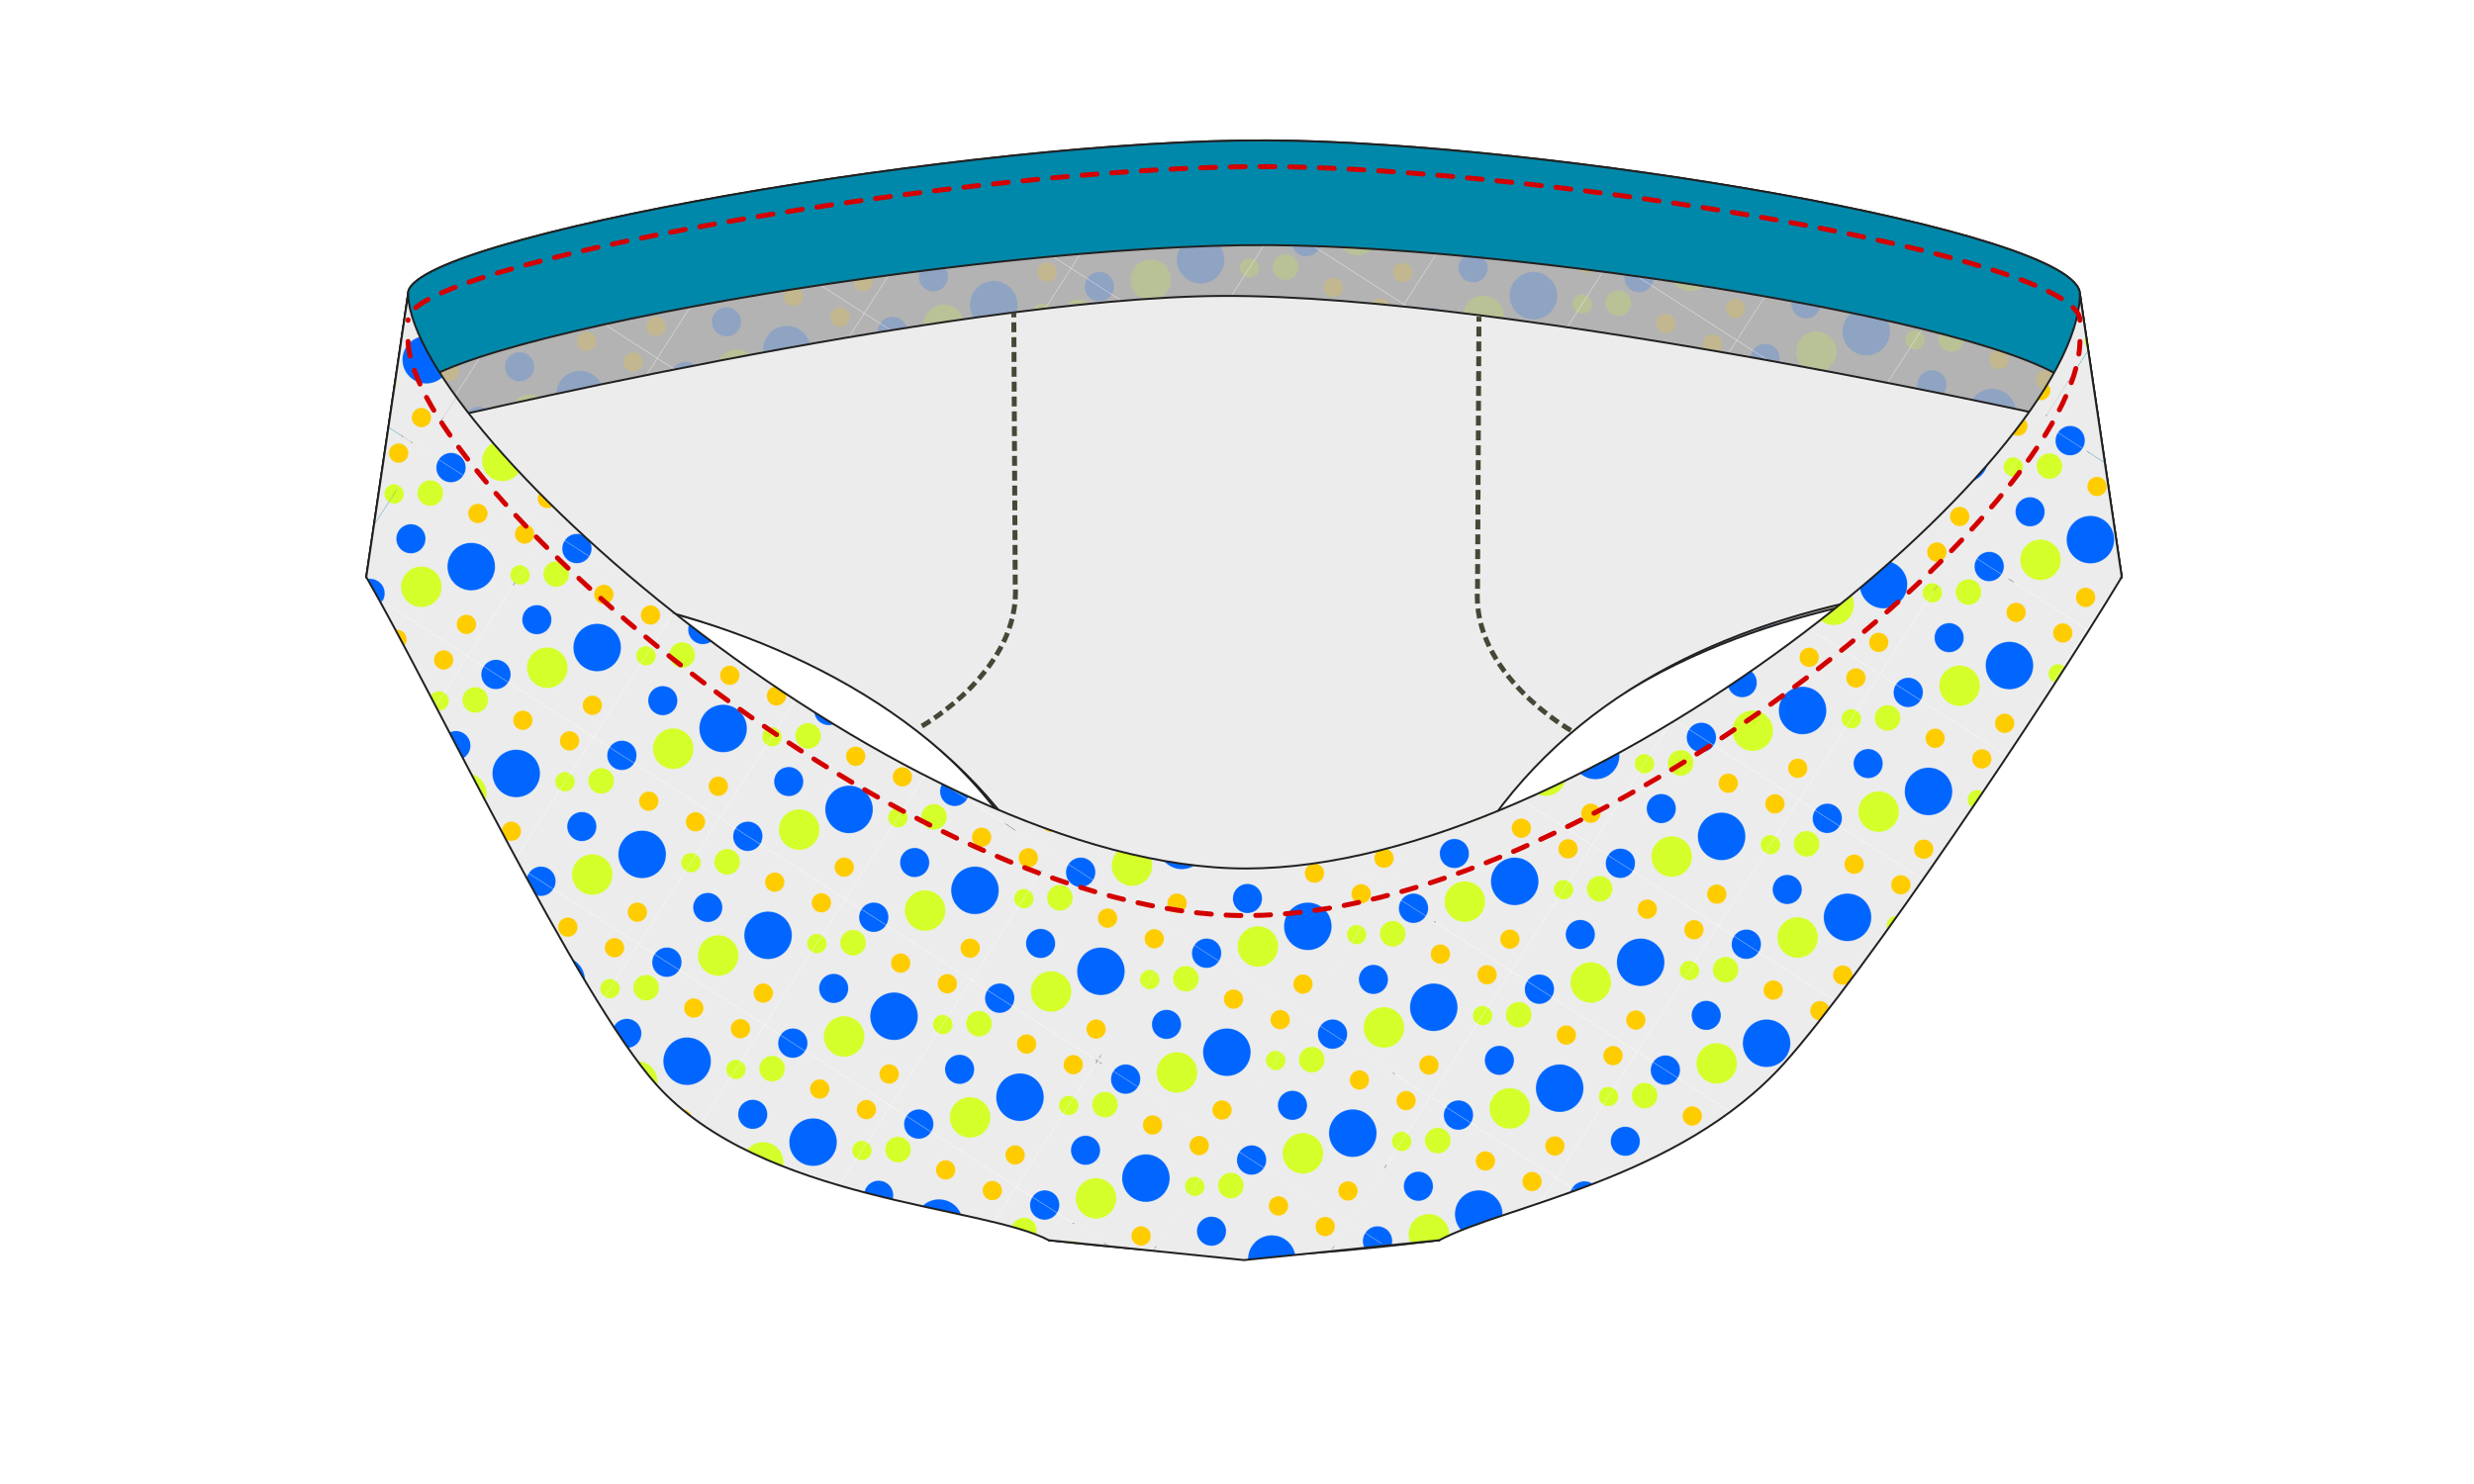<?xml version="1.0" encoding="UTF-8" standalone="no"?>
<!-- Created with Inkscape (http://www.inkscape.org/) -->

<svg
   width="250mm"
   height="150mm"
   viewBox="0 0 250 150"
   version="1.1"
   id="svg1"
   inkscape:version="1.3 (0e150ed6c4, 2023-07-21)"
   sodipodi:docname="step09.svg"
   xmlns:inkscape="http://www.inkscape.org/namespaces/inkscape"
   xmlns:sodipodi="http://sodipodi.sourceforge.net/DTD/sodipodi-0.dtd"
   xmlns:xlink="http://www.w3.org/1999/xlink"
   xmlns="http://www.w3.org/2000/svg"
   xmlns:svg="http://www.w3.org/2000/svg">
  <sodipodi:namedview
     id="namedview1"
     pagecolor="#ffffff"
     bordercolor="#000000"
     borderopacity="0.25"
     inkscape:showpageshadow="2"
     inkscape:pageopacity="0.0"
     inkscape:pagecheckerboard="0"
     inkscape:deskcolor="#d1d1d1"
     inkscape:document-units="mm"
     inkscape:zoom="1.4644909"
     inkscape:cx="413.79567"
     inkscape:cy="219.53021"
     inkscape:window-width="2256"
     inkscape:window-height="1427"
     inkscape:window-x="0"
     inkscape:window-y="0"
     inkscape:window-maximized="1"
     inkscape:current-layer="layer1"
     showgrid="false">
    <inkscape:grid
       id="grid26"
       units="mm"
       originx="0"
       originy="0"
       spacingx="1"
       spacingy="1"
       empcolor="#0099e5"
       empopacity="0.302"
       color="#0099e5"
       opacity="0.149"
       empspacing="5"
       dotted="false"
       gridanglex="30"
       gridanglez="30"
       visible="false" />
  </sodipodi:namedview>
  <defs
     id="defs1">
    <pattern
       inkscape:collect="always"
       xlink:href="#pattern106"
       preserveAspectRatio="xMidYMid"
       id="pattern159"
       patternTransform="matrix(0.042,0.027,-0.027,0.042,-377.16,614.366)"
       x="0"
       y="0" />
    <pattern
       inkscape:collect="always"
       xlink:href="#pattern98"
       preserveAspectRatio="xMidYMid"
       id="pattern157"
       patternTransform="matrix(0.042,0.027,-0.027,0.042,0,6.2539445e-7)"
       x="0"
       y="0" />
    <linearGradient
       id="swatch1"
       inkscape:swatch="solid">
      <stop
         style="stop-color:#ececec;stop-opacity:1;"
         offset="0"
         id="stop1" />
    </linearGradient>
    <pattern
       patternUnits="userSpaceOnUse"
       width="302.362"
       height="302.362"
       patternTransform="scale(1)"
       preserveAspectRatio="xMidYMid"
       id="pattern15"
       inkscape:label="pattern15">
      <rect
         style="fill:#ececec;stroke-width:0.2;stroke-dasharray:0.2, 0.6"
         id="rect1"
         width="80"
         height="80"
         x="0"
         y="0"
         clip-path="url(#clipPath14)"
         transform="scale(3.78)" />
      <circle
         style="fill:#d40000;stroke:none;stroke-width:0.2;stroke-dasharray:0.2, 0.6"
         id="path1"
         cx="15.951"
         cy="17.414"
         r="6.836"
         clip-path="url(#clipPath13)"
         transform="scale(3.78)" />
      <ellipse
         style="fill:#ffcc00;stroke:none;stroke-width:0.2;stroke-dasharray:0.2, 0.6"
         id="circle1"
         cx="43.29"
         cy="12.791"
         rx="5.153"
         ry="5.153"
         clip-path="url(#clipPath12)"
         transform="scale(3.78)" />
      <circle
         style="fill:#0066ff;stroke:none;stroke-width:0.2;stroke-dasharray:0.2, 0.6"
         id="circle2"
         cx="55.687"
         cy="38.661"
         r="12.707"
         clip-path="url(#clipPath11)"
         transform="scale(3.78)" />
      <circle
         style="fill:#0066ff;stroke:none;stroke-width:0.2;stroke-dasharray:0.2, 0.6"
         id="circle3"
         cx="20.454"
         cy="43.586"
         r="7.782"
         clip-path="url(#clipPath10)"
         transform="scale(3.78)" />
      <circle
         style="fill:#d40000;stroke:none;stroke-width:0.2;stroke-dasharray:0.2, 0.6"
         id="circle4"
         cx="39.069"
         cy="62.201"
         r="10.834"
         clip-path="url(#clipPath9)"
         transform="scale(3.78)" />
      <ellipse
         style="fill:#ffcc00;stroke:none;stroke-width:0.2;stroke-dasharray:0.2, 0.6"
         id="ellipse4"
         cx="70.259"
         cy="66.08"
         rx="5.153"
         ry="5.153"
         clip-path="url(#clipPath8)"
         transform="scale(3.78)" />
      <ellipse
         style="fill:#ffcc00;stroke:none;stroke-width:0.2;stroke-dasharray:0.2, 0.6"
         id="ellipse5"
         cx="70.287"
         cy="8.56"
         rx="5.153"
         ry="5.153"
         clip-path="url(#clipPath7)"
         transform="scale(3.78)" />
      <circle
         style="fill:#d40000;stroke:none;stroke-width:0.2;stroke-dasharray:0.2, 0.6"
         id="circle5"
         cx="0"
         cy="28.254"
         r="5.115"
         clip-path="url(#clipPath6)"
         transform="scale(3.78)" />
      <circle
         style="fill:#d40000;stroke:none;stroke-width:0.2;stroke-dasharray:0.2, 0.6"
         id="circle6"
         cx="80"
         cy="28.254"
         r="5.115"
         clip-path="url(#clipPath5)"
         transform="scale(3.78)" />
      <circle
         style="fill:#0066ff;stroke:none;stroke-width:0.2;stroke-dasharray:0.2, 0.6"
         id="circle7"
         cx="17.893"
         cy="80"
         r="7.782"
         clip-path="url(#clipPath4)"
         transform="scale(3.78)" />
      <circle
         style="fill:#0066ff;stroke:none;stroke-width:0.2;stroke-dasharray:0.2, 0.6"
         id="circle8"
         cx="17.893"
         cy="-1.4210855e-14"
         r="7.782"
         clip-path="url(#clipPath3)"
         transform="scale(3.78)" />
    </pattern>
    <clipPath
       clipPathUnits="userSpaceOnUse"
       id="clipPath14">
      <rect
         style="fill:#ececec;stroke-width:0.2;stroke-dasharray:0.2, 0.6"
         id="rect15"
         width="80"
         height="80"
         x="0"
         y="0" />
    </clipPath>
    <clipPath
       clipPathUnits="userSpaceOnUse"
       id="clipPath13">
      <rect
         style="fill:#ececec;stroke-width:0.2;stroke-dasharray:0.2, 0.6"
         id="rect14"
         width="80"
         height="80"
         x="0"
         y="0" />
    </clipPath>
    <clipPath
       clipPathUnits="userSpaceOnUse"
       id="clipPath12">
      <rect
         style="fill:#ececec;stroke-width:0.2;stroke-dasharray:0.2, 0.6"
         id="rect13"
         width="80"
         height="80"
         x="0"
         y="0" />
    </clipPath>
    <clipPath
       clipPathUnits="userSpaceOnUse"
       id="clipPath11">
      <rect
         style="fill:#ececec;stroke-width:0.2;stroke-dasharray:0.2, 0.6"
         id="rect12"
         width="80"
         height="80"
         x="0"
         y="0" />
    </clipPath>
    <clipPath
       clipPathUnits="userSpaceOnUse"
       id="clipPath10">
      <rect
         style="fill:#ececec;stroke-width:0.2;stroke-dasharray:0.2, 0.6"
         id="rect11"
         width="80"
         height="80"
         x="0"
         y="0" />
    </clipPath>
    <clipPath
       clipPathUnits="userSpaceOnUse"
       id="clipPath9">
      <rect
         style="fill:#ececec;stroke-width:0.2;stroke-dasharray:0.2, 0.6"
         id="rect10"
         width="80"
         height="80"
         x="0"
         y="0" />
    </clipPath>
    <clipPath
       clipPathUnits="userSpaceOnUse"
       id="clipPath8">
      <rect
         style="fill:#ececec;stroke-width:0.2;stroke-dasharray:0.2, 0.6"
         id="rect9"
         width="80"
         height="80"
         x="0"
         y="0" />
    </clipPath>
    <clipPath
       clipPathUnits="userSpaceOnUse"
       id="clipPath7">
      <rect
         style="fill:#ececec;stroke-width:0.2;stroke-dasharray:0.2, 0.6"
         id="rect8"
         width="80"
         height="80"
         x="0"
         y="0" />
    </clipPath>
    <clipPath
       clipPathUnits="userSpaceOnUse"
       id="clipPath6">
      <rect
         style="fill:#ececec;stroke-width:0.2;stroke-dasharray:0.2, 0.6"
         id="rect7"
         width="80"
         height="80"
         x="0"
         y="0" />
    </clipPath>
    <clipPath
       clipPathUnits="userSpaceOnUse"
       id="clipPath5">
      <rect
         style="fill:#ececec;stroke-width:0.2;stroke-dasharray:0.2, 0.6"
         id="rect6"
         width="80"
         height="80"
         x="0"
         y="0" />
    </clipPath>
    <clipPath
       clipPathUnits="userSpaceOnUse"
       id="clipPath4">
      <rect
         style="fill:#ececec;stroke-width:0.2;stroke-dasharray:0.2, 0.6"
         id="rect5"
         width="80"
         height="80"
         x="0"
         y="0" />
    </clipPath>
    <clipPath
       clipPathUnits="userSpaceOnUse"
       id="clipPath3">
      <rect
         style="fill:#ececec;stroke-width:0.2;stroke-dasharray:0.2, 0.6"
         id="rect4"
         width="80"
         height="80"
         x="0"
         y="0" />
    </clipPath>
    <pattern
       patternUnits="userSpaceOnUse"
       width="302.362"
       height="302.362"
       patternTransform="translate(-377.16,614.366)"
       preserveAspectRatio="xMidYMid"
       id="pattern25"
       inkscape:label="pattern25">
      <rect
         style="fill:#b3b3b3;stroke-width:0.756;stroke-dasharray:0.756, 2.268"
         id="rect18"
         width="80"
         height="80"
         x="0"
         y="0"
         clip-path="url(#clipPath14)"
         transform="scale(3.78)" />
      <circle
         style="opacity:0.2;fill:#d40000;stroke:none;stroke-width:0.756;stroke-dasharray:0.756, 2.268"
         id="circle18"
         cx="15.951"
         cy="17.414"
         r="6.836"
         clip-path="url(#clipPath13)"
         transform="scale(3.78)" />
      <ellipse
         style="opacity:0.2;fill:#ffcc00;stroke:none;stroke-width:0.756;stroke-dasharray:0.756, 2.268"
         id="ellipse18"
         cx="43.29"
         cy="12.791"
         rx="5.153"
         ry="5.153"
         clip-path="url(#clipPath12)"
         transform="scale(3.78)" />
      <circle
         style="opacity:0.2;fill:#0066ff;stroke:none;stroke-width:0.756;stroke-dasharray:0.756, 2.268"
         id="circle19"
         cx="55.687"
         cy="38.661"
         r="12.707"
         clip-path="url(#clipPath11)"
         transform="scale(3.78)" />
      <circle
         style="opacity:0.2;fill:#0066ff;stroke:none;stroke-width:0.756;stroke-dasharray:0.756, 2.268"
         id="circle20"
         cx="20.454"
         cy="43.586"
         r="7.782"
         clip-path="url(#clipPath10)"
         transform="scale(3.78)" />
      <circle
         style="opacity:0.2;fill:#d40000;stroke:none;stroke-width:0.756;stroke-dasharray:0.756, 2.268"
         id="circle21"
         cx="39.069"
         cy="62.201"
         r="10.834"
         clip-path="url(#clipPath9)"
         transform="scale(3.78)" />
      <ellipse
         style="opacity:0.2;fill:#ffcc00;stroke:none;stroke-width:0.756;stroke-dasharray:0.756, 2.268"
         id="ellipse21"
         cx="70.259"
         cy="66.08"
         rx="5.153"
         ry="5.153"
         clip-path="url(#clipPath8)"
         transform="scale(3.78)" />
      <ellipse
         style="opacity:0.2;fill:#ffcc00;stroke:none;stroke-width:0.756;stroke-dasharray:0.756, 2.268"
         id="ellipse22"
         cx="70.287"
         cy="8.56"
         rx="5.153"
         ry="5.153"
         clip-path="url(#clipPath7)"
         transform="scale(3.78)" />
      <circle
         style="opacity:0.2;fill:#d40000;stroke:none;stroke-width:0.756;stroke-dasharray:0.756, 2.268"
         id="circle22"
         cx="0"
         cy="28.254"
         r="5.115"
         clip-path="url(#clipPath6)"
         transform="scale(3.78)" />
      <circle
         style="opacity:0.2;fill:#d40000;stroke:none;stroke-width:0.756;stroke-dasharray:0.756, 2.268"
         id="circle23"
         cx="80"
         cy="28.254"
         r="5.115"
         clip-path="url(#clipPath5)"
         transform="scale(3.78)" />
      <circle
         style="opacity:0.2;fill:#0066ff;stroke:none;stroke-width:0.756;stroke-dasharray:0.756, 2.268"
         id="circle24"
         cx="17.893"
         cy="80"
         r="7.782"
         clip-path="url(#clipPath4)"
         transform="scale(3.78)" />
      <circle
         style="opacity:0.2;fill:#0066ff;stroke:none;stroke-width:0.756;stroke-dasharray:0.756, 2.268"
         id="circle25"
         cx="17.893"
         cy="-1.4210855e-14"
         r="7.782"
         clip-path="url(#clipPath3)"
         transform="scale(3.78)" />
    </pattern>
    <pattern
       patternUnits="userSpaceOnUse"
       width="302.362"
       height="302.362"
       patternTransform="scale(1)"
       preserveAspectRatio="xMidYMid"
       id="pattern98"
       inkscape:label="pattern98">
      <rect
         style="fill:#ececec;stroke-width:0.756;stroke-dasharray:0.756, 2.268"
         id="rect91"
         width="80"
         height="80"
         x="0"
         y="0"
         clip-path="url(#clipPath14)"
         transform="scale(3.78)" />
      <circle
         style="fill:#d4ff2a;stroke:none;stroke-width:0.756;stroke-dasharray:0.756, 2.268"
         id="circle91"
         cx="15.951"
         cy="17.414"
         r="6.836"
         clip-path="url(#clipPath13)"
         transform="scale(3.78)" />
      <ellipse
         style="fill:#ffcc00;stroke:none;stroke-width:0.756;stroke-dasharray:0.756, 2.268"
         id="ellipse91"
         cx="43.29"
         cy="12.791"
         rx="5.153"
         ry="5.153"
         clip-path="url(#clipPath12)"
         transform="scale(3.78)" />
      <circle
         style="fill:#0066ff;stroke:none;stroke-width:0.756;stroke-dasharray:0.756, 2.268"
         id="circle92"
         cx="55.687"
         cy="38.661"
         r="12.707"
         clip-path="url(#clipPath11)"
         transform="scale(3.78)" />
      <circle
         style="fill:#0066ff;stroke:none;stroke-width:0.756;stroke-dasharray:0.756, 2.268"
         id="circle93"
         cx="20.454"
         cy="43.586"
         r="7.782"
         clip-path="url(#clipPath10)"
         transform="scale(3.78)" />
      <circle
         style="fill:#d4ff2a;stroke:none;stroke-width:0.756;stroke-dasharray:0.756, 2.268"
         id="circle94"
         cx="39.069"
         cy="62.201"
         r="10.834"
         clip-path="url(#clipPath9)"
         transform="scale(3.78)" />
      <ellipse
         style="fill:#ffcc00;stroke:none;stroke-width:0.756;stroke-dasharray:0.756, 2.268"
         id="ellipse94"
         cx="70.259"
         cy="66.08"
         rx="5.153"
         ry="5.153"
         clip-path="url(#clipPath8)"
         transform="scale(3.78)" />
      <ellipse
         style="fill:#ffcc00;stroke:none;stroke-width:0.756;stroke-dasharray:0.756, 2.268"
         id="ellipse95"
         cx="70.287"
         cy="8.56"
         rx="5.153"
         ry="5.153"
         clip-path="url(#clipPath7)"
         transform="scale(3.78)" />
      <circle
         style="fill:#d4ff2a;stroke:none;stroke-width:0.756;stroke-dasharray:0.756, 2.268"
         id="circle95"
         cx="0"
         cy="28.254"
         r="5.115"
         clip-path="url(#clipPath6)"
         transform="scale(3.78)" />
      <circle
         style="fill:#d4ff2a;stroke:none;stroke-width:0.756;stroke-dasharray:0.756, 2.268"
         id="circle96"
         cx="80"
         cy="28.254"
         r="5.115"
         clip-path="url(#clipPath5)"
         transform="scale(3.78)" />
      <circle
         style="fill:#0066ff;stroke:none;stroke-width:0.756;stroke-dasharray:0.756, 2.268"
         id="circle97"
         cx="17.893"
         cy="80"
         r="7.782"
         clip-path="url(#clipPath4)"
         transform="scale(3.78)" />
      <circle
         style="fill:#0066ff;stroke:none;stroke-width:0.756;stroke-dasharray:0.756, 2.268"
         id="circle98"
         cx="17.893"
         cy="-1.4210855e-14"
         r="7.782"
         clip-path="url(#clipPath3)"
         transform="scale(3.78)" />
    </pattern>
    <pattern
       patternUnits="userSpaceOnUse"
       width="302.362"
       height="302.362"
       patternTransform="translate(-377.16,614.366)"
       preserveAspectRatio="xMidYMid"
       id="pattern106"
       inkscape:label="pattern106">
      <rect
         style="fill:none;stroke:none"
         width="302.362"
         height="302.362"
         x="0"
         y="0"
         id="rect25" />
      <rect
         style="fill:#b3b3b3;stroke-width:2.857;stroke-dasharray:2.857, 8.571"
         id="rect99"
         width="80"
         height="80"
         x="0"
         y="0"
         clip-path="url(#clipPath14)"
         transform="matrix(3.78,0,0,3.78,8.157686e-6,2.5195137e-5)" />
      <circle
         style="opacity:0.2;fill:#d4ff2a;stroke:none;stroke-width:2.857;stroke-dasharray:2.857, 8.571"
         id="circle99"
         cx="15.951"
         cy="17.414"
         r="6.836"
         clip-path="url(#clipPath13)"
         transform="matrix(3.78,0,0,3.78,8.157686e-6,2.5195137e-5)" />
      <ellipse
         style="opacity:0.2;fill:#ffcc00;stroke:none;stroke-width:2.857;stroke-dasharray:2.857, 8.571"
         id="ellipse99"
         cx="43.29"
         cy="12.791"
         rx="5.153"
         ry="5.153"
         clip-path="url(#clipPath12)"
         transform="matrix(3.78,0,0,3.78,8.157686e-6,2.5195137e-5)" />
      <circle
         style="opacity:0.2;fill:#0066ff;stroke:none;stroke-width:2.857;stroke-dasharray:2.857, 8.571"
         id="circle100"
         cx="55.687"
         cy="38.661"
         r="12.707"
         clip-path="url(#clipPath11)"
         transform="matrix(3.78,0,0,3.78,8.157686e-6,2.5195137e-5)" />
      <circle
         style="opacity:0.2;fill:#0066ff;stroke:none;stroke-width:2.857;stroke-dasharray:2.857, 8.571"
         id="circle101"
         cx="20.454"
         cy="43.586"
         r="7.782"
         clip-path="url(#clipPath10)"
         transform="matrix(3.78,0,0,3.78,8.157686e-6,2.5195137e-5)" />
      <circle
         style="opacity:0.2;fill:#d4ff2a;stroke:none;stroke-width:2.857;stroke-dasharray:2.857, 8.571"
         id="circle102"
         cx="39.069"
         cy="62.201"
         r="10.834"
         clip-path="url(#clipPath9)"
         transform="matrix(3.78,0,0,3.78,8.157686e-6,2.5195137e-5)" />
      <ellipse
         style="opacity:0.2;fill:#ffcc00;stroke:none;stroke-width:2.857;stroke-dasharray:2.857, 8.571"
         id="ellipse102"
         cx="70.259"
         cy="66.08"
         rx="5.153"
         ry="5.153"
         clip-path="url(#clipPath8)"
         transform="matrix(3.78,0,0,3.78,8.157686e-6,2.5195137e-5)" />
      <ellipse
         style="opacity:0.2;fill:#ffcc00;stroke:none;stroke-width:2.857;stroke-dasharray:2.857, 8.571"
         id="ellipse103"
         cx="70.287"
         cy="8.56"
         rx="5.153"
         ry="5.153"
         clip-path="url(#clipPath7)"
         transform="matrix(3.78,0,0,3.78,8.157686e-6,2.5195137e-5)" />
      <circle
         style="opacity:0.2;fill:#d4ff2a;stroke:none;stroke-width:2.857;stroke-dasharray:2.857, 8.571"
         id="circle103"
         cx="0"
         cy="28.254"
         r="5.115"
         clip-path="url(#clipPath6)"
         transform="matrix(3.78,0,0,3.78,8.157686e-6,2.5195137e-5)" />
      <circle
         style="opacity:0.2;fill:#d4ff2a;stroke:none;stroke-width:2.857;stroke-dasharray:2.857, 8.571"
         id="circle104"
         cx="80"
         cy="28.254"
         r="5.115"
         clip-path="url(#clipPath5)"
         transform="matrix(3.78,0,0,3.78,8.157686e-6,2.5195137e-5)" />
      <circle
         style="opacity:0.2;fill:#0066ff;stroke:none;stroke-width:2.857;stroke-dasharray:2.857, 8.571"
         id="circle105"
         cx="17.893"
         cy="80"
         r="7.782"
         clip-path="url(#clipPath4)"
         transform="matrix(3.78,0,0,3.78,8.157686e-6,2.5195137e-5)" />
      <circle
         style="opacity:0.2;fill:#0066ff;stroke:none;stroke-width:2.857;stroke-dasharray:2.857, 8.571"
         id="circle106"
         cx="17.893"
         cy="-1.4210855e-14"
         r="7.782"
         clip-path="url(#clipPath3)"
         transform="matrix(3.78,0,0,3.78,8.157686e-6,2.5195137e-5)" />
    </pattern>
  </defs>
  <g
     inkscape:label="Ebene 1"
     inkscape:groupmode="layer"
     id="layer1">
    <path
       class="fabric"
       id="path153"
       d="m 145.44,125.359 c -3.369,-1.788 -5.446,-4.042 -5.446,-8.297 0,-52.803 49.606,-58.72 74.409,-58.72 l -4.223,-28.611 c -0.11,-6.466 -54.193,-15.394 -82.019,-15.538 -29.434,-0.152 -87.319,9.828 -86.926,15.538 l -4.223,28.611 c 24.803,0 74.41,5.917 74.41,58.72 0,4.255 -2.076,6.51 -5.446,8.297 0,0 14.046,1.605 21.098,1.566 6.144,-0.034 18.365,-1.566 18.365,-1.566 z"
       style="fill:url(#pattern159);fill-opacity:1;stroke:#212121;stroke-width:0.2;stroke-linecap:round;stroke-linejoin:round;stroke-dasharray:none;stroke-opacity:1"
       sodipodi:nodetypes="csccaccscac" />
    <path
       class="fabric"
       id="path152"
       d="m 145.44,125.359 c -3.369,-1.788 -5.655,-4.047 -5.446,-8.297 2.444,-49.732 42.291,-59.225 74.409,-58.72 l -3.275,-15.385 c 0,0 -58.146,-13.216 -87.7,-13.045 -27.428,0.158 -81.245,13.045 -81.245,13.045 l -5.17,15.385 c 32.29,-1.072 76.99,13.117 74.41,58.72 -0.24,4.249 -2.076,6.51 -5.446,8.297 0,0 13.725,1.029 20.6,1.014 6.297,-0.014 18.863,-1.014 18.863,-1.014 z"
       style="fill:#ececec;fill-opacity:1;stroke:#212121;stroke-width:0.2;stroke-linecap:round;stroke-linejoin:round;stroke-dasharray:none;stroke-opacity:1"
       sodipodi:nodetypes="csccaccscac" />
    <path
       d="m 128.161,14.193 c -1.84,-0.01 -3.79,0.021 -5.831,0.087 -2.041,0.066 -4.171,0.168 -6.371,0.303 -2.199,0.135 -4.468,0.302 -6.784,0.498 -2.316,0.196 -4.679,0.422 -7.069,0.673 -2.39,0.251 -4.806,0.527 -7.228,0.826 -2.422,0.298 -4.849,0.619 -7.26,0.958 -2.411,0.339 -4.806,0.696 -7.164,1.068 -2.358,0.372 -4.679,0.76 -6.942,1.159 -2.263,0.399 -4.467,0.809 -6.592,1.227 -2.125,0.418 -4.17,0.844 -6.115,1.275 -1.945,0.43 -3.789,0.865 -5.512,1.301 -1.723,0.436 -3.324,0.872 -4.782,1.306 -1.458,0.434 -2.773,0.866 -3.923,1.291 -1.151,0.425 -2.138,0.844 -2.939,1.254 -0.401,0.205 -0.755,0.407 -1.06,0.607 -0.305,0.199 -0.562,0.396 -0.766,0.59 -0.205,0.193 -0.358,0.383 -0.457,0.569 -0.099,0.186 -0.144,0.369 -0.131,0.547 l -4.223,28.611 c 0.491,0 1.049,0.02 1.559,0.025 l 2.664,-18.053 c -0.012,-0.178 0.032,-0.361 0.131,-0.547 0.099,-0.186 0.252,-0.376 0.457,-0.569 0.205,-0.193 0.461,-0.39 0.766,-0.59 0.305,-0.199 0.66,-0.402 1.06,-0.607 0.801,-0.41 1.788,-0.828 2.939,-1.254 1.151,-0.425 2.465,-0.857 3.923,-1.291 1.458,-0.434 3.059,-0.871 4.782,-1.306 1.723,-0.436 3.567,-0.871 5.512,-1.301 1.945,-0.43 3.99,-0.857 6.115,-1.275 2.125,-0.418 4.329,-0.828 6.592,-1.227 2.263,-0.399 4.584,-0.786 6.942,-1.159 2.358,-0.372 4.753,-0.729 7.164,-1.068 2.411,-0.339 4.838,-0.659 7.26,-0.958 2.422,-0.298 4.838,-0.575 7.228,-0.826 2.39,-0.251 4.753,-0.476 7.069,-0.673 2.316,-0.196 4.584,-0.363 6.784,-0.498 2.199,-0.135 4.33,-0.237 6.371,-0.303 2.041,-0.066 3.992,-0.096 5.831,-0.087 1.739,0.009 3.581,0.052 5.506,0.127 1.925,0.075 3.932,0.182 6.003,0.317 2.071,0.135 4.205,0.299 6.384,0.489 2.178,0.19 4.4,0.406 6.647,0.646 2.246,0.24 4.517,0.503 6.792,0.786 2.275,0.283 4.555,0.588 6.82,0.91 2.265,0.322 4.515,0.662 6.73,1.016 2.215,0.355 4.396,0.725 6.523,1.107 2.127,0.382 4.199,0.777 6.198,1.181 1.999,0.404 3.924,0.818 5.756,1.239 1.832,0.421 3.57,0.848 5.196,1.28 1.626,0.432 3.138,0.868 4.518,1.305 1.38,0.437 2.628,0.875 3.724,1.313 1.096,0.437 2.039,0.873 2.811,1.304 0.386,0.216 0.729,0.43 1.027,0.644 0.298,0.213 0.55,0.426 0.754,0.636 0.204,0.21 0.361,0.419 0.467,0.625 0.106,0.207 0.163,0.411 0.166,0.613 l 2.664,18.053 c 0.509,-0.005 1.067,-0.025 1.558,-0.025 l -4.222,-28.611 c -0.003,-0.202 -0.06,-0.406 -0.166,-0.613 -0.106,-0.207 -0.263,-0.415 -0.467,-0.625 -0.204,-0.21 -0.457,-0.423 -0.754,-0.636 -0.298,-0.213 -0.641,-0.428 -1.027,-0.644 -0.772,-0.432 -1.715,-0.867 -2.811,-1.304 -1.096,-0.437 -2.344,-0.875 -3.724,-1.313 -1.38,-0.437 -2.893,-0.873 -4.518,-1.305 -1.626,-0.432 -3.364,-0.859 -5.196,-1.28 -1.832,-0.421 -3.757,-0.834 -5.756,-1.239 -1.999,-0.404 -4.071,-0.799 -6.198,-1.181 -2.127,-0.382 -4.307,-0.752 -6.523,-1.107 -2.215,-0.355 -4.465,-0.695 -6.73,-1.016 -2.265,-0.322 -4.545,-0.626 -6.82,-0.909 -2.275,-0.283 -4.546,-0.546 -6.792,-0.786 -2.246,-0.24 -4.468,-0.456 -6.647,-0.646 -2.178,-0.19 -4.313,-0.355 -6.384,-0.49 -2.071,-0.135 -4.079,-0.241 -6.003,-0.316 -1.925,-0.075 -3.767,-0.118 -5.506,-0.127 z"
       style="fill:#0088aa;stroke:#212121;stroke-width:0.2;stroke-linecap:round;stroke-linejoin:round;fill-opacity:1"
       id="path41" />
    <path
       class="fabric"
       id="path151"
       d="m 210.181,29.75 4.223,28.572 c -7.847,13.023 -26.146,40.291 -34.107,49.148 -10.572,11.752 -28.213,14.368 -34.857,17.889 l -19.732,2.007 -19.732,-2.007 C 99.333,121.839 76.933,121.422 66.361,109.67 58.399,100.814 43.607,69.73 37.012,58.323 l 4.223,-28.572 c 0.531,14.263 50.493,58.082 84.724,58.034 34.093,-0.047 83.921,-41.077 84.222,-58.034 z"
       style="fill:url(#pattern157);fill-opacity:1;stroke:#212121;stroke-width:0.2;stroke-linecap:round;stroke-linejoin:round;stroke-dasharray:none;stroke-opacity:1"
       sodipodi:nodetypes="cccccccccac" />
    <path
       d="m 210.18,32.377 c -0.003,-0.202 -0.06,-0.406 -0.166,-0.613 -0.106,-0.207 -0.263,-0.415 -0.467,-0.625 -0.204,-0.21 -0.457,-0.423 -0.754,-0.636 -0.298,-0.213 -0.641,-0.428 -1.027,-0.644 -0.772,-0.432 -1.715,-0.867 -2.811,-1.304 -1.096,-0.437 -2.344,-0.875 -3.724,-1.313 -1.38,-0.437 -2.893,-0.873 -4.518,-1.305 -1.626,-0.432 -3.364,-0.859 -5.196,-1.28 -1.832,-0.421 -3.757,-0.834 -5.756,-1.239 -1.999,-0.404 -4.071,-0.799 -6.198,-1.181 -2.127,-0.382 -4.307,-0.752 -6.523,-1.107 -2.215,-0.355 -4.465,-0.695 -6.73,-1.016 -2.265,-0.322 -4.545,-0.626 -6.82,-0.909 -2.275,-0.283 -4.546,-0.546 -6.792,-0.786 -2.246,-0.24 -4.468,-0.456 -6.647,-0.646 -2.178,-0.19 -4.313,-0.355 -6.384,-0.49 -2.071,-0.135 -4.079,-0.241 -6.003,-0.316 -1.925,-0.075 -3.767,-0.118 -5.506,-0.127 -1.84,-0.01 -3.79,0.021 -5.831,0.087 -2.041,0.066 -4.171,0.168 -6.371,0.303 -2.199,0.135 -4.468,0.302 -6.784,0.498 -2.316,0.196 -4.679,0.422 -7.069,0.673 -2.39,0.251 -4.806,0.527 -7.228,0.826 -2.422,0.298 -4.849,0.619 -7.26,0.958 -2.411,0.339 -4.806,0.696 -7.164,1.068 -2.358,0.372 -4.679,0.76 -6.942,1.159 -2.263,0.399 -4.467,0.809 -6.592,1.227 -2.125,0.418 -4.17,0.844 -6.115,1.275 -1.945,0.43 -3.789,0.865 -5.512,1.301 -1.723,0.436 -3.324,0.872 -4.782,1.306 -1.458,0.434 -2.773,0.866 -3.923,1.291 -1.151,0.425 -2.138,0.844 -2.939,1.254 -0.401,0.205 -0.755,0.407 -1.06,0.607 -0.305,0.199 -0.562,0.396 -0.766,0.59 -0.205,0.193 -0.358,0.383 -0.457,0.569 -0.099,0.186 -0.144,0.369 -0.131,0.547"
       style="fill:none;stroke:#d40000;stroke-width:0.5;stroke-linecap:round;stroke-linejoin:round;stroke-dasharray:1.5, 1.5;stroke-dashoffset:0"
       id="path42"
       sodipodi:nodetypes="cssssssssssssssssscsssssssssssssssssc" />
    <path
       class="fabric"
       id="path43"
       d="m 41.235,34.513 c 0.531,14.263 50.493,58.082 84.724,58.034 34.093,-0.047 83.921,-41.077 84.222,-58.034"
       style="fill:none;fill-opacity:1;stroke:#d40000;stroke-width:0.5;stroke-linecap:round;stroke-linejoin:round;stroke-dasharray:1.5, 1.5;stroke-dashoffset:0;stroke-opacity:1"
       sodipodi:nodetypes="cac" />
    <path
       style="fill:none;stroke:#454837;stroke-width:0.5;stroke-dasharray:1, 0.5;stroke-dashoffset:0"
       d="m 93.158,73.393 c 0,0 10.056,-5.654 9.431,-14.331 l -0.144,-27.483"
       id="path48"
       sodipodi:nodetypes="ccc" />
    <path
       style="fill:none;stroke:#454837;stroke-width:0.5;stroke-dasharray:1, 0.5;stroke-dashoffset:0"
       d="m 158.737,73.824 c 0,0 -10.056,-5.654 -9.431,-14.331 l 0.144,-27.483"
       id="path49"
       sodipodi:nodetypes="ccc" />
  </g>
</svg>
